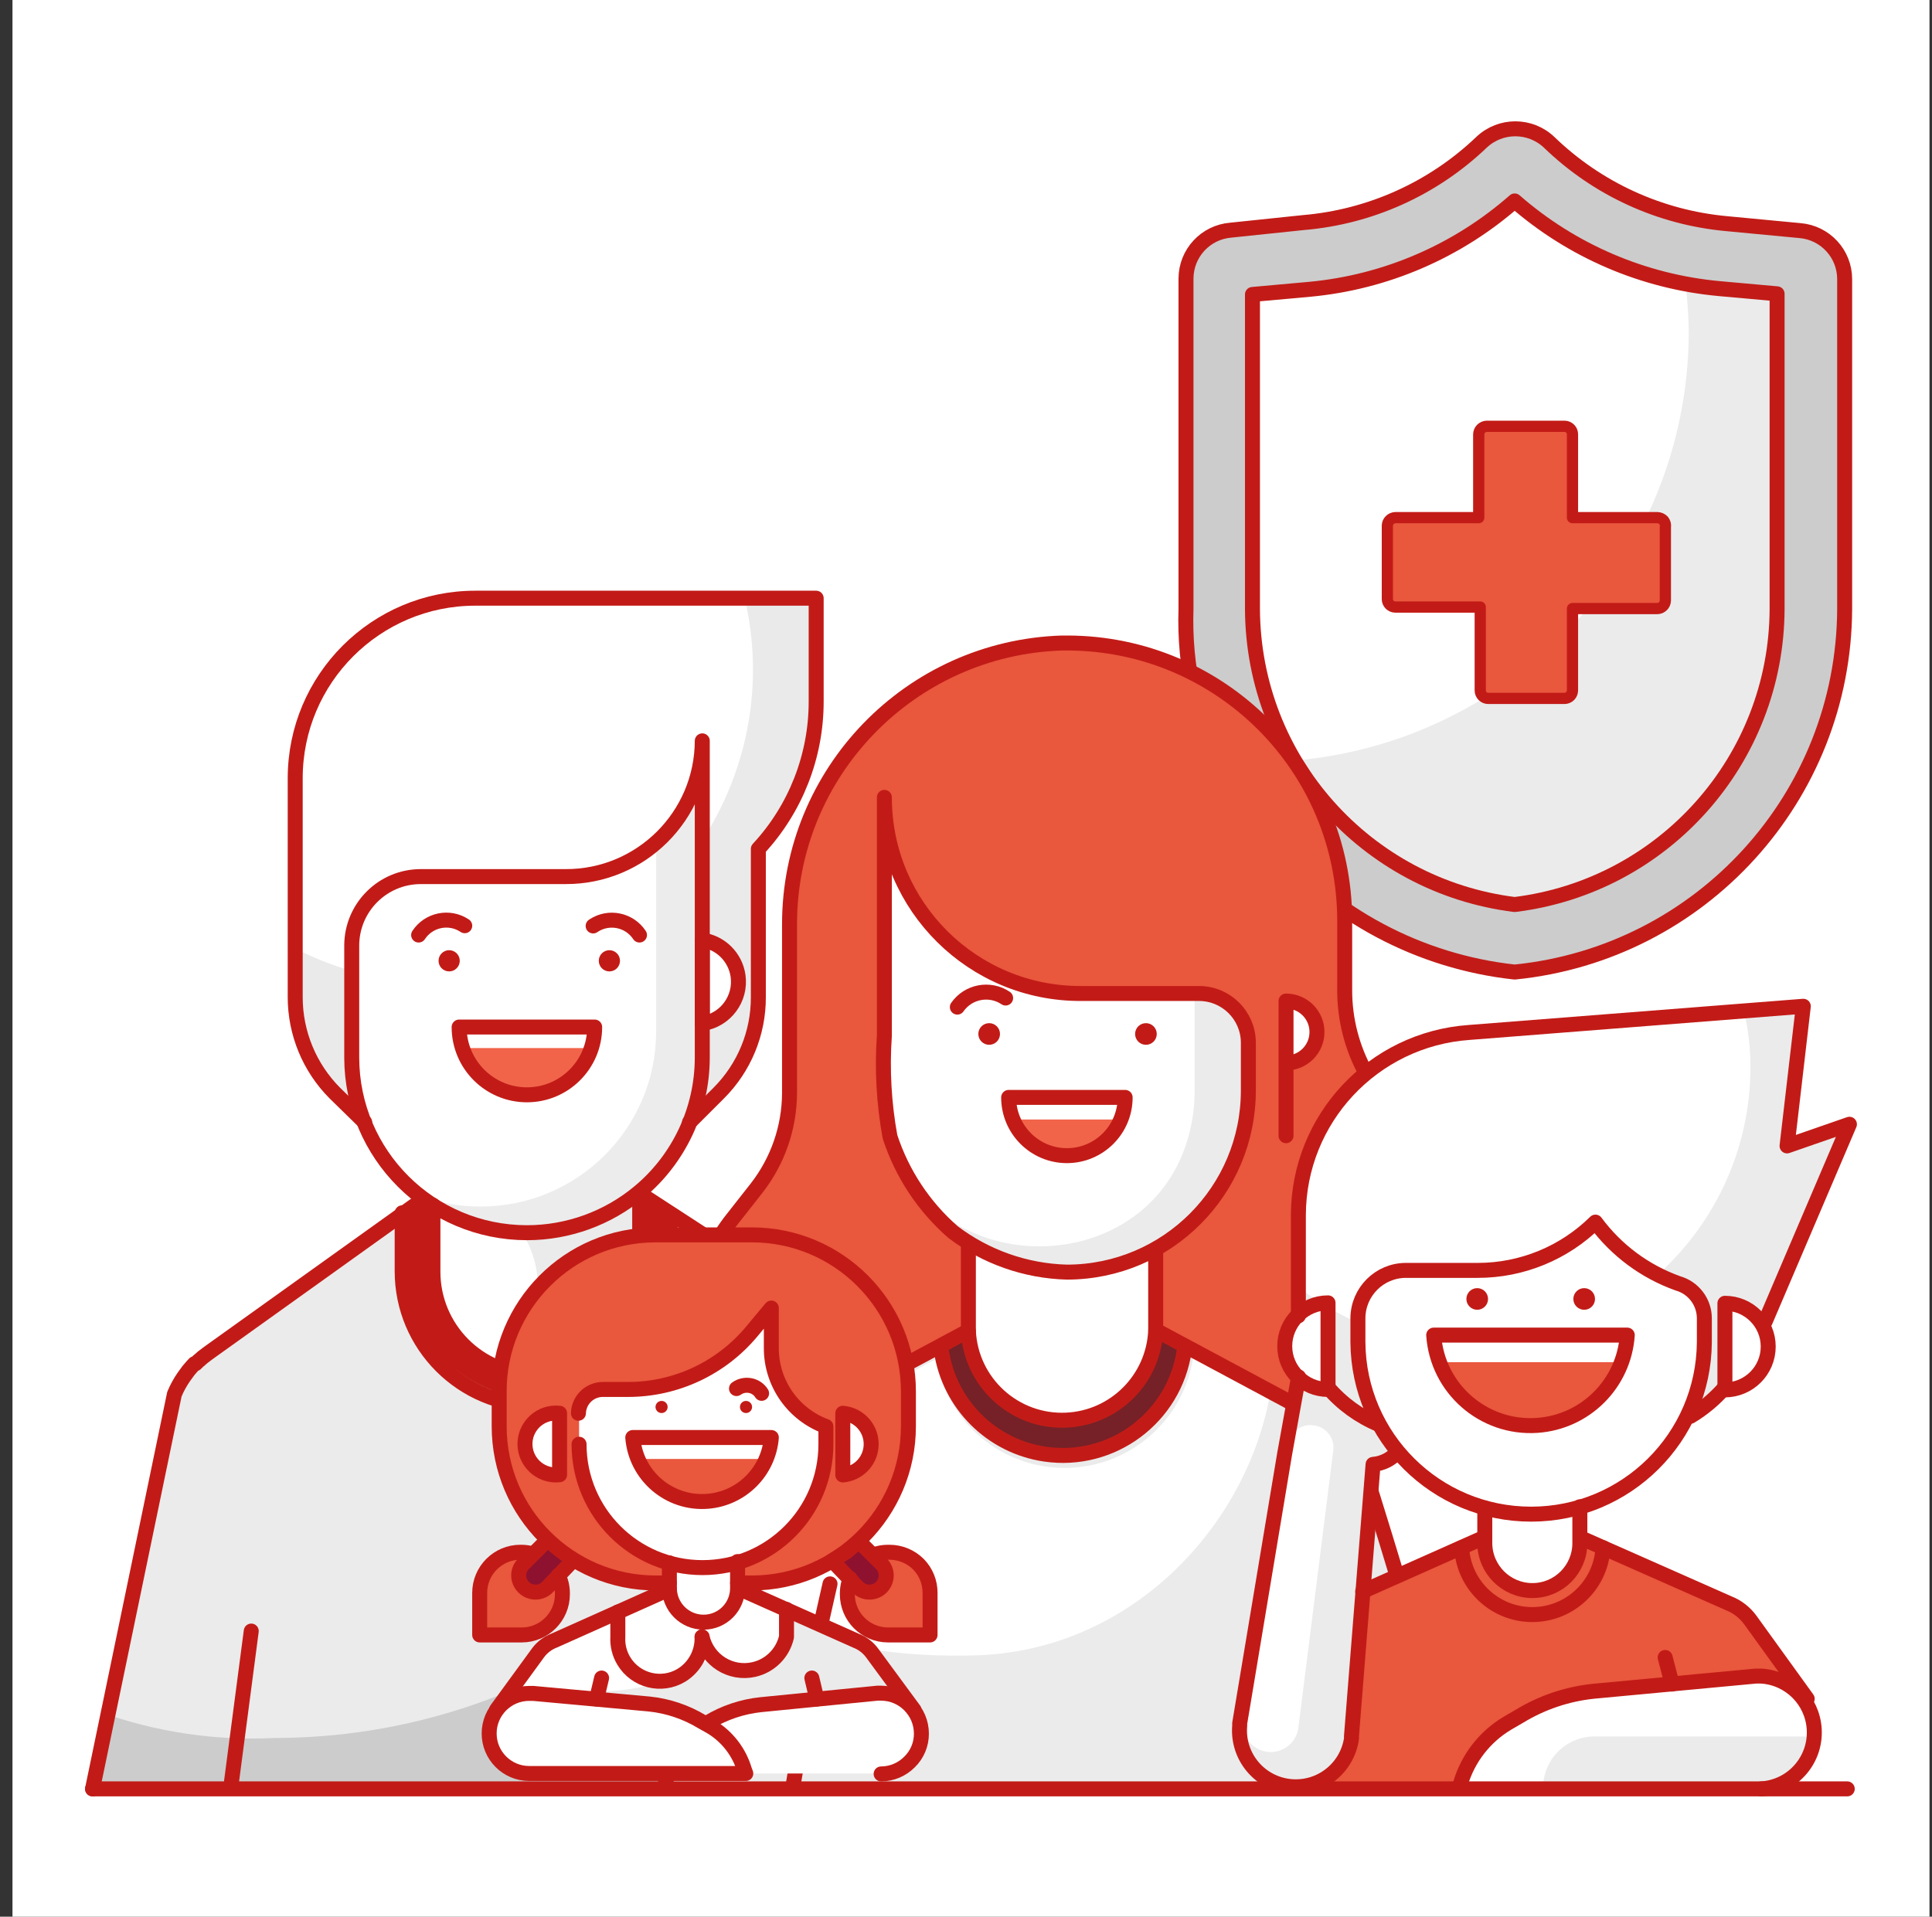 <?xml version="1.0" encoding="UTF-8"?>
<svg width="129px" height="128px" viewBox="0 0 129 128" version="1.1" xmlns="http://www.w3.org/2000/svg" xmlns:xlink="http://www.w3.org/1999/xlink">
    <rect x="0" y="0" width="129" height="128" fill="#333333" stroke="none"/>
    <title>Flexible</title>
    <g id="Page-1" stroke="none" stroke-width="1" fill="none" fill-rule="evenodd">
        <g id="1" transform="translate(-389, -179)">
            <g id="Flexible" transform="translate(389.833, 179)">
                <polygon id="Fill-1" fill="#FFFFFF" points="0 128 128 128 128 0 0 0"></polygon>
                <g id="Group-274" transform="translate(5.346, 8.537)">
                    <path d="M76.002,6.833 C74.313,6.969 73.011,8.377 73.009,10.071 L73.009,32.104 C73.092,44.597 82.57,55.023 94.999,56.292 C107.445,55.043 116.947,44.612 117.032,32.104 L117.032,10.071 C117.03,8.382 115.737,6.976 114.054,6.833 L109.153,6.327 C104.697,5.918 100.515,4 97.298,0.891 C96.034,-0.297 94.065,-0.297 92.801,0.891 C89.564,4.03 85.339,5.951 80.845,6.327 L76.002,6.833 Z" id="Fill-2" fill="#CCCCCC"></path>
                    <path d="M106.58,13.744 C106.566,11.013 106.147,8.299 105.337,5.691 C102.25,4.815 99.432,3.179 97.139,0.935 C95.868,-0.248 93.9,-0.248 92.629,0.935 C89.427,4.017 85.272,5.919 80.846,6.327 L76.003,6.833 C74.314,6.969 73.012,8.378 73.01,10.072 L73.01,32.105 C73.017,35.602 73.787,39.056 75.265,42.225 L77.709,42.225 C93.51,42.227 106.386,29.544 106.623,13.744 L106.58,13.744 Z" id="Fill-4" fill="#CCCCCC"></path>
                    <path d="M94.956,51.868 C84.99,50.625 77.495,42.177 77.448,32.134 L77.448,11.127 L81.294,10.78 C86.356,10.303 91.138,8.239 94.956,4.882 C98.779,8.225 103.561,10.274 108.618,10.737 L112.478,11.084 L112.478,32.134 C112.437,42.185 104.931,50.638 94.956,51.868" id="Fill-6" fill="#EBEBEB"></path>
                    <path d="M106.58,13.744 C106.573,12.647 106.501,11.551 106.363,10.462 C102.132,9.65 98.194,7.724 94.956,4.882 C91.125,8.229 86.332,10.278 81.265,10.737 L77.448,11.127 L77.448,32.134 C77.445,35.698 78.409,39.195 80.239,42.254 C95.067,40.984 106.485,28.626 106.58,13.744" id="Fill-8" fill="#FFFFFF"></path>
                    <path d="M78.648,47.704 C82.769,52.582 88.608,55.688 94.956,56.378 C107.423,55.128 116.933,44.663 116.989,32.133 L116.989,10.1 C116.987,8.406 115.685,6.998 113.996,6.862 L109.11,6.399 C104.653,5.993 100.47,4.075 97.255,0.963 C95.989,-0.234 94.009,-0.234 92.744,0.963 C89.507,4.058 85.308,5.951 80.846,6.327 L76.002,6.833 C74.314,6.969 73.012,8.377 73.01,10.072 L73.01,32.105 C72.943,34.047 73.122,35.99 73.545,37.887" id="Stroke-10" stroke="#C21B17" stroke-linecap="round" stroke-linejoin="round"></path>
                    <path d="M94.956,51.868 C84.99,50.625 77.495,42.177 77.448,32.134 L77.448,11.127 L81.294,10.78 C86.356,10.303 91.138,8.239 94.956,4.882 C98.779,8.225 103.561,10.274 108.618,10.737 L112.478,11.084 L112.478,32.134 C112.437,42.185 104.931,50.638 94.956,51.868 Z" id="Stroke-12" stroke="#C21B17" stroke-linecap="round" stroke-linejoin="round"></path>
                    <path d="M104.483,26.032 L98.816,26.032 L98.816,20.48 C98.824,20.185 98.591,19.939 98.295,19.931 C98.291,19.931 98.286,19.931 98.281,19.931 L93.091,19.931 C92.793,19.939 92.556,20.183 92.556,20.48 L92.556,26.032 L86.99,26.032 C86.697,26.04 86.462,26.275 86.455,26.567 L86.455,31.468 C86.455,31.763 86.694,32.003 86.99,32.003 L92.657,32.003 L92.657,37.569 C92.657,37.864 92.896,38.104 93.192,38.104 L98.281,38.104 C98.576,38.104 98.816,37.864 98.816,37.569 L98.816,37.569 L98.816,32.104 L104.483,32.104 C104.775,32.096 105.01,31.861 105.018,31.569 L105.018,26.668 C105.045,26.509 105.003,26.346 104.902,26.22 C104.793,26.103 104.642,26.036 104.483,26.032" id="Fill-14" fill="#E9573D"></path>
                    <path d="M104.483,26.032 L98.816,26.032 L98.816,20.48 C98.824,20.185 98.591,19.939 98.295,19.931 C98.291,19.931 98.286,19.931 98.281,19.931 L93.091,19.931 C92.793,19.939 92.556,20.183 92.556,20.48 L92.556,26.032 L86.99,26.032 C86.697,26.04 86.462,26.275 86.455,26.567 L86.455,31.468 C86.455,31.763 86.694,32.003 86.99,32.003 L92.657,32.003 L92.657,37.569 C92.657,37.864 92.896,38.104 93.192,38.104 L98.281,38.104 C98.576,38.104 98.816,37.864 98.816,37.569 L98.816,37.569 L98.816,32.104 L104.483,32.104 C104.775,32.096 105.01,31.861 105.018,31.569 L105.018,26.668 C105.045,26.509 105.003,26.346 104.902,26.22 C104.793,26.103 104.642,26.036 104.483,26.032 Z" id="Stroke-16" stroke="#C21B17" stroke-width="0.75" stroke-linecap="round" stroke-linejoin="round"></path>
                    <path d="M22.756,71.125 L8.053,81.621 L7.836,81.78 L7.547,81.997 L7.417,82.113 L7.07,82.431 C6.897,82.586 6.741,82.761 6.607,82.951 L6.607,83.038 C6.493,83.166 6.387,83.302 6.289,83.443 C6.05,83.803 5.847,84.185 5.682,84.585 L0,110.926 L9.499,110.521 L50.312,110.521 L49.56,102.165 L53.03,110.521 L67.039,110.42 L56.658,85.38 C56.491,84.982 56.287,84.6 56.051,84.238 C55.963,84.093 55.867,83.953 55.762,83.819 L55.762,83.732 C55.649,83.595 55.529,83.465 55.401,83.341 L55.401,83.269 L54.909,82.951 L54.779,82.835 L54.475,82.619 L54.316,82.46 L36.968,71.168" id="Fill-18" fill="#CCCCCC"></path>
                    <path d="M12.13,107.528 C29.505,107.53 44.982,96.547 50.717,80.146 L36.852,71.124 L22.756,71.124 L8.053,81.62 L7.836,81.779 L7.547,81.996 L7.417,82.112 L7.07,82.43 C6.897,82.586 6.742,82.76 6.607,82.951 L6.607,83.037 C6.493,83.166 6.387,83.301 6.289,83.442 C6.05,83.802 5.847,84.185 5.682,84.584 L0.55,105.808 C4.259,107.137 8.194,107.722 12.13,107.528" id="Fill-20" fill="#EBEBEB"></path>
                    <path d="M20.862,72.354 L20.862,76.257 C21.061,81.204 25.232,85.053 30.178,84.854 C34.846,84.666 38.587,80.925 38.775,76.257 L38.775,72.282 L35.883,70.547 C35.883,70.547 28.221,73.54 23.305,70.156 C21.946,71.385 20.862,72.354 20.862,72.354" id="Fill-22" fill="#C21B17"></path>
                    <path d="M22.915,69.939 L22.915,76.315 C22.915,80.126 26,83.217 29.811,83.225 C33.628,83.225 36.722,80.131 36.722,76.315 L36.722,69.939 C34.524,70.85 28.698,73.409 22.915,69.939" id="Fill-24" fill="#EBEBEB"></path>
                    <path d="M25.142,70.951 C24.369,70.687 23.622,70.348 22.916,69.939 L22.916,76.315 C22.939,80.076 25.977,83.121 29.738,83.153 L29.738,77.37 C29.712,74.475 27.873,71.908 25.142,70.951" id="Fill-26" fill="#FFFFFF"></path>
                    <path d="M18.173,66.412 L16.221,64.46 C14.527,62.759 13.576,60.456 13.576,58.056 L13.576,43.439 C13.576,36.796 18.961,31.411 25.604,31.411 L48.331,31.411 L48.331,38.292 C48.337,41.949 46.958,45.472 44.471,48.152 L44.471,58.056 C44.47,60.456 43.519,62.759 41.825,64.46 L39.859,66.412 L18.173,66.412 Z" id="Fill-28" fill="#FFFFFF"></path>
                    <path d="M44.471,31.41 L43.546,31.41 C46.172,42.687 39.159,53.956 27.883,56.581 C23.04,57.709 17.953,57.078 13.532,54.803 L13.532,58.013 C13.533,60.413 14.484,62.715 16.178,64.416 L18.173,66.353 L39.859,66.353 L41.811,64.416 C43.509,62.718 44.461,60.413 44.457,58.013 L44.457,48.153 C46.944,45.471 48.323,41.949 48.317,38.292 L48.317,31.41 L44.471,31.41 Z" id="Fill-30" fill="#EAEAEA"></path>
                    <path d="M40.842,54.398 C42.279,54.398 43.444,55.563 43.444,57 C43.444,58.438 42.279,59.603 40.842,59.603 C39.405,59.603 38.24,58.438 38.24,57 C38.24,55.563 39.405,54.398 40.842,54.398" id="Fill-32" fill="#FFFFFF"></path>
                    <path d="M40.842,40.938 L40.842,62.118 C40.842,68.58 35.608,73.82 29.146,73.828 C22.679,73.828 17.436,68.586 17.436,62.118 L17.436,54.615 C17.428,52.076 19.479,50.011 22.019,50.003 C22.023,50.003 22.028,50.003 22.033,50.003 L31.691,50.003 C36.694,50.043 40.786,46.028 40.842,41.025 L40.842,40.938 Z" id="Fill-34" fill="#ECECEC"></path>
                    <path d="M37.633,60.34 L37.633,47.892 C35.981,49.281 33.893,50.044 31.734,50.046 L22.062,50.046 C19.515,50.038 17.444,52.097 17.436,54.644 L17.436,54.644 L17.436,62.104 C17.44,65.745 19.14,69.176 22.034,71.385 C23.279,71.819 24.589,72.039 25.908,72.036 C32.376,72.044 37.625,66.807 37.633,60.34 C37.633,60.335 37.633,60.33 37.633,60.326 L37.633,60.34 Z" id="Fill-36" fill="#FFFFFF"></path>
                    <path d="M24.737,61.453 C25.729,63.816 28.449,64.928 30.812,63.937 C31.933,63.466 32.825,62.574 33.296,61.453 L24.737,61.453 Z" id="Fill-38" fill="#F1644A"></path>
                    <path d="M23.811,54.918 C24.202,54.918 24.519,55.235 24.519,55.626 C24.519,56.018 24.202,56.335 23.811,56.335 C23.42,56.335 23.103,56.018 23.103,55.626 C23.103,55.235 23.42,54.918 23.811,54.918" id="Fill-40" fill="#C21B17"></path>
                    <path d="M34.51,54.918 C34.901,54.918 35.218,55.235 35.218,55.626 C35.218,56.018 34.901,56.335 34.51,56.335 C34.119,56.335 33.802,56.018 33.802,55.626 C33.802,55.235 34.119,54.918 34.51,54.918" id="Fill-42" fill="#C21B17"></path>
                    <path d="M36.534,71.067 L36.534,76.387 C36.526,80.198 33.434,83.283 29.623,83.283 C25.815,83.283 22.727,80.196 22.727,76.387 L22.727,71.949" id="Stroke-44" stroke="#C21B17" stroke-linecap="round" stroke-linejoin="round"></path>
                    <path d="M22.004,71.602 L7.865,81.722 L7.648,81.881 L7.344,82.112 L7.214,82.228 C7.097,82.322 6.985,82.423 6.882,82.532 L6.809,82.532 C6.694,82.662 6.564,82.792 6.462,82.922 L6.39,83.009 L6.086,83.428 C5.84,83.786 5.631,84.169 5.465,84.57 L0,110.926 M10.597,100.387 L9.253,110.637 M50.21,110.68 L49.473,102.324 L52.87,110.637 M66.966,110.637 L56.47,85.496 C56.301,85.096 56.092,84.713 55.849,84.353 L55.545,83.934 L55.473,83.847 C55.372,83.717 55.241,83.587 55.126,83.457 C55.01,83.327 55.126,83.457 55.053,83.385 L54.721,83.081 L54.591,82.951 L54.316,82.734 L54.099,82.59 L36.75,71.298" id="Stroke-46" stroke="#C21B17" stroke-linecap="round" stroke-linejoin="round"></path>
                    <path d="M38.572,72.831 L38.572,76.359 C38.572,81.301 34.565,85.308 29.623,85.308 C24.68,85.308 20.674,81.301 20.674,76.359 L20.674,72.455" id="Stroke-48" stroke="#C21B17" stroke-linecap="round" stroke-linejoin="round"></path>
                    <path d="M21.773,53.906 C22.444,52.885 23.816,52.602 24.837,53.274 C24.842,53.277 24.847,53.281 24.852,53.284" id="Stroke-50" stroke="#C21B17" stroke-linecap="round" stroke-linejoin="round"></path>
                    <path d="M36.519,53.906 C35.846,52.887 34.474,52.606 33.454,53.279 C33.444,53.286 33.435,53.292 33.425,53.299" id="Stroke-52" stroke="#C21B17" stroke-linecap="round" stroke-linejoin="round"></path>
                    <path d="M33.527,60.05 C33.527,62.55 31.501,64.576 29.002,64.576 C26.503,64.576 24.477,62.55 24.477,60.05 L33.527,60.05 Z" id="Stroke-54" stroke="#C21B17" stroke-linecap="round" stroke-linejoin="round"></path>
                    <path d="M40.712,59.819 C42.253,59.597 43.322,58.167 43.1,56.626 C42.921,55.389 41.949,54.417 40.712,54.238 L40.712,59.819 Z" id="Stroke-56" stroke="#C21B17" stroke-linecap="round" stroke-linejoin="round"></path>
                    <path d="M36.505,71.067 C34.399,72.822 31.744,73.784 29.002,73.785 C22.557,73.777 17.33,68.563 17.306,62.118 L17.306,54.615 C17.306,52.067 19.37,50.003 21.918,50.003 L31.59,50.003 C36.612,50.019 40.696,45.96 40.712,40.938 L40.712,40.938 L40.712,62.118 C40.702,65.576 39.161,68.853 36.505,71.067" id="Stroke-58" stroke="#C21B17" stroke-linecap="round" stroke-linejoin="round"></path>
                    <path d="M39.859,66.412 L41.811,64.46 C43.511,62.764 44.464,60.458 44.456,58.056 L44.456,48.152 C46.944,45.472 48.323,41.949 48.317,38.292 L48.317,31.411 L25.561,31.411 C18.918,31.411 13.532,36.796 13.532,43.439 L13.532,58.056 C13.533,60.456 14.484,62.759 16.178,64.46 L18.173,66.412" id="Stroke-60" stroke="#C21B17" stroke-linecap="round" stroke-linejoin="round"></path>
                    <path d="M53.536,95.066 C45.951,95.065 39.803,88.915 39.804,81.329 C39.804,78.246 40.842,75.252 42.751,72.831 L44.341,70.807 C45.756,68.992 46.529,66.76 46.539,64.46 L46.539,53.198 C46.533,43.05 54.584,34.731 64.726,34.403 L65.102,34.403 C75.312,34.427 83.583,42.698 83.607,52.908 L83.607,57.607 C83.606,59.555 84.104,61.472 85.053,63.173 L87.279,67.178 C92.27,76.279 88.938,87.703 79.836,92.694 C77.104,94.192 74.043,94.987 70.928,95.008 L53.536,95.066 Z" id="Fill-62" fill="#E9573D"></path>
                    <path d="M77.174,64.156 C77.198,70.855 71.787,76.305 65.088,76.329 C65.078,76.329 65.067,76.329 65.058,76.329 C58.352,76.329 52.914,70.892 52.914,64.185 L52.914,64.185 L52.914,44.639 C52.891,51.856 58.709,57.733 65.925,57.78 L73.862,57.78 C75.638,57.795 77.084,59.214 77.13,60.99 L77.174,64.156 Z" id="Fill-64" fill="#EBEBEB"></path>
                    <path d="M52.871,47.299 L52.871,64.243 C52.866,64.809 52.905,65.374 52.987,65.935 C54.649,77.616 71.781,77.616 73.473,65.935 C73.554,65.365 73.593,64.79 73.588,64.214 L73.588,57.809 L63.627,57.809 C60.1,57.867 54.403,52.59 52.871,47.299" id="Fill-66" fill="#FFFFFF"></path>
                    <path d="M64.74,86.45 C68.024,86.45 70.688,83.792 70.696,80.508 L70.696,75.029 C68.89,75.919 66.924,76.44 64.913,76.561 C62.767,76.385 60.685,75.744 58.812,74.682 L58.812,80.465 C58.796,83.754 61.45,86.434 64.74,86.45 Z" id="Fill-68" fill="#FFFFFF"></path>
                    <path d="M72.836,81.65 L70.696,80.493 L72.836,81.65 Z" id="Fill-70" fill="#2DAB66"></path>
                    <polygon id="Fill-72" fill="#2DAB66" points="56.63 81.65 56.63 81.65 58.784 80.493"></polygon>
                    <path d="M64.74,88.734 C68.837,88.76 72.322,85.751 72.894,81.693 L70.754,80.551 C70.592,83.837 67.797,86.369 64.512,86.207 C61.453,86.056 59.007,83.61 58.856,80.551 L56.716,81.693 C57.287,85.699 60.694,88.689 64.74,88.734" id="Fill-74" fill="#752127"></path>
                    <path d="M57.208,59.66 C57.476,58.401 58.709,57.594 59.969,57.853" id="Fill-76" fill="#FFFFFF"></path>
                    <path d="M59.868,59.79 C60.267,59.79 60.591,60.114 60.591,60.513 C60.591,60.912 60.267,61.236 59.868,61.236 C59.469,61.236 59.145,60.912 59.145,60.513 C59.145,60.114 59.469,59.79 59.868,59.79" id="Fill-78" fill="#FFFFFF"></path>
                    <path d="M70.335,59.79 C70.734,59.79 71.058,60.114 71.058,60.513 C71.058,60.912 70.734,61.236 70.335,61.236 C69.936,61.236 69.612,60.912 69.612,60.513 C69.612,60.114 69.936,59.79 70.335,59.79" id="Fill-80" fill="#FFFFFF"></path>
                    <path d="M79.689,62.45 C80.831,62.45 81.756,61.524 81.756,60.383 C81.756,59.241 80.831,58.315 79.689,58.315 L79.689,62.45 Z" id="Fill-82" fill="#FFFFFF"></path>
                    <path d="M61.545,66.224 C62.576,68.187 65.002,68.944 66.966,67.915 C67.691,67.539 68.281,66.948 68.658,66.224 L61.545,66.224 Z" id="Fill-84" fill="#F1644A"></path>
                    <path d="M58.075,99.302 C67.275,99.298 75.347,93.17 77.824,84.31 L72.894,81.65 C72.237,86.129 68.073,89.228 63.594,88.571 C60.011,88.045 57.198,85.232 56.673,81.65 L54.996,82.56 L50.514,98.174 L50.008,99.244 L58.075,99.302 Z" id="Fill-86" fill="#EBEBEB"></path>
                    <path d="M59.868,59.79 C60.267,59.79 60.591,60.114 60.591,60.513 C60.591,60.912 60.267,61.236 59.868,61.236 C59.469,61.236 59.145,60.912 59.145,60.513 C59.145,60.114 59.469,59.79 59.868,59.79" id="Fill-88" fill="#C21B17"></path>
                    <path d="M84.951,88.864 C84.097,87.732 83.019,86.787 81.785,86.088 L73.356,81.578 C72.609,86.309 68.166,89.539 63.434,88.791 C61.525,88.489 59.772,87.558 58.452,86.146 L58.336,86.016 C58.084,85.733 57.853,85.433 57.642,85.12 C57.468,84.874 57.324,84.628 57.178,84.382 C57.147,84.307 57.108,84.235 57.063,84.165 C56.87,83.773 56.706,83.367 56.572,82.951 C56.431,82.477 56.325,81.994 56.254,81.505 L47.825,86.016 C46.572,86.706 45.48,87.652 44.615,88.792 L38.283,110.622 L91.284,110.622 L84.951,88.864 Z" id="Fill-90" fill="#EBEBEB"></path>
                    <path d="M73.472,82.185 L73.472,82.185 C72.717,86.916 68.27,90.139 63.539,89.384 C61.634,89.08 59.884,88.149 58.566,86.739 C58.532,86.697 58.493,86.658 58.451,86.623 C58.204,86.332 57.972,86.028 57.757,85.713 C57.586,85.478 57.431,85.231 57.294,84.975 C57.261,84.9 57.223,84.828 57.179,84.758 C56.983,84.372 56.818,83.971 56.687,83.558 C56.551,83.113 56.444,82.659 56.369,82.199 L47.94,86.71 C46.648,87.522 45.604,88.672 44.919,90.035 L42.634,98.956 C47.599,101.086 52.962,102.131 58.364,102.02 C69.063,102.02 76.971,93.577 78.604,84.672 C77.694,83.616 73.472,82.185 73.472,82.185" id="Fill-92" fill="#FFFFFF"></path>
                    <path d="M70.335,59.79 C70.734,59.79 71.058,60.114 71.058,60.513 C71.058,60.912 70.734,61.236 70.335,61.236 C69.936,61.236 69.612,60.912 69.612,60.513 C69.612,60.114 69.936,59.79 70.335,59.79" id="Fill-94" fill="#C21B17"></path>
                    <path d="M57.454,73.742 C59.647,75.407 62.306,76.343 65.059,76.417 C71.758,76.409 77.182,70.972 77.174,64.273 C77.174,64.263 77.174,64.253 77.174,64.244 L77.174,61.034 C77.135,59.253 75.688,57.825 73.906,57.81 L66.013,57.81 C58.787,57.842 52.903,52.01 52.871,44.784 C52.871,44.76 52.871,44.736 52.871,44.712 L52.871,60.615 C52.713,62.877 52.839,65.15 53.247,67.381 C54.051,69.841 55.504,72.039 57.454,73.742 Z" id="Stroke-96" stroke="#C21B17" stroke-linecap="round" stroke-linejoin="round"></path>
                    <path d="M43.95,90.845 C39.41,85.843 38.572,78.079 42.751,72.831 L44.34,70.807 C45.755,68.993 46.529,66.761 46.538,64.46 L46.538,53.198 C46.533,43.051 54.584,34.731 64.725,34.404 L65.102,34.404 C75.311,34.427 83.584,42.699 83.606,52.909 L83.606,57.608 C83.606,59.556 84.103,61.472 85.052,63.174 L87.279,67.178 C91.37,74.252 90.311,83.176 84.677,89.096" id="Stroke-98" stroke="#C21B17" stroke-linecap="round" stroke-linejoin="round"></path>
                    <path d="M58.48,80.349 C58.646,83.802 61.58,86.467 65.034,86.301 C68.254,86.146 70.831,83.57 70.986,80.349" id="Stroke-100" stroke="#C21B17" stroke-linecap="round" stroke-linejoin="round"></path>
                    <path d="M57.743,58.72 C58.473,57.673 59.906,57.403 60.967,58.113" id="Stroke-102" stroke="#C21B17" stroke-linecap="round" stroke-linejoin="round"></path>
                    <path d="M68.947,64.749 C68.947,66.897 67.206,68.638 65.058,68.638 C62.91,68.638 61.169,66.897 61.169,64.749 L68.947,64.749 Z" id="Stroke-104" stroke="#C21B17" stroke-linecap="round" stroke-linejoin="round"></path>
                    <path d="M79.689,62.45 C80.831,62.45 81.756,61.524 81.756,60.383 C81.756,59.241 80.831,58.315 79.689,58.315 L79.689,67.308" id="Stroke-106" stroke="#C21B17" stroke-linecap="round" stroke-linejoin="round"></path>
                    <path d="M58.48,74.551 L58.48,80.334 L48.851,85.495 C48.851,85.495 45.411,87.273 44.514,89.832 C43.618,92.391 38.225,110.622 38.225,110.622" id="Stroke-108" stroke="#C21B17" stroke-linecap="round" stroke-linejoin="round"></path>
                    <line x1="48.403" y1="100.95" x2="46.784" y2="110.651" id="Stroke-110" stroke="#C21B17" stroke-linecap="round" stroke-linejoin="round"></line>
                    <line x1="49.242" y1="97.235" x2="48.403" y2="100.951" id="Stroke-112" stroke="#C21B17" stroke-linecap="round" stroke-linejoin="round"></line>
                    <path d="M72.894,81.65 C72.237,86.129 68.073,89.228 63.594,88.571 C60.012,88.046 57.198,85.232 56.673,81.65" id="Stroke-114" stroke="#C21B17" stroke-linecap="round" stroke-linejoin="round"></path>
                    <path d="M70.986,74.942 L70.986,80.291 L80.615,85.452 C80.615,85.452 84.055,87.231 84.952,89.79 C85.848,92.349 91.255,110.594 91.255,110.594" id="Stroke-116" stroke="#C21B17" stroke-linecap="round" stroke-linejoin="round"></path>
                    <line x1="81.077" y1="100.95" x2="82.682" y2="110.651" id="Stroke-118" stroke="#C21B17" stroke-linecap="round" stroke-linejoin="round"></line>
                    <line x1="80.238" y1="97.235" x2="81.077" y2="100.951" id="Stroke-120" stroke="#C21B17" stroke-linecap="round" stroke-linejoin="round"></line>
                    <path d="M114.488,104.912 L110.7,99.664 C110.336,99.158 109.834,98.766 109.254,98.536 L99.452,94.199 L92.961,94.199 L84.807,97.741 L80.34,110.883 L110.44,110.883 L114.488,104.912 Z" id="Fill-122" fill="#E9573D"></path>
                    <path d="M91.414,94.806 C91.558,97.413 93.789,99.409 96.396,99.265 C98.801,99.132 100.721,97.211 100.855,94.806 L99.293,94.112 L92.961,94.112 L91.414,94.806 Z" id="Fill-124" fill="#E9573D"></path>
                    <path d="M110.7,99.664 L110.7,99.664 C110.511,99.403 110.282,99.173 110.021,98.985 C103.799,108.084 91.775,111.127 81.973,106.083 L80.34,110.883 L110.454,110.883 L114.488,104.97 L110.7,99.664 Z" id="Fill-126" fill="#E9573D"></path>
                    <path d="M111.408,103.379 L111.032,103.379 L100.218,104.391 C98.46,104.579 96.766,105.157 95.259,106.083 L94.464,106.545 C92.956,107.446 91.842,108.881 91.341,110.564 L91.254,110.882 L111.408,110.882 C113.476,110.882 115.152,109.206 115.152,107.138 C115.152,105.07 113.476,103.393 111.408,103.393 L111.408,103.379 Z" id="Fill-128" fill="#FFFFFF"></path>
                    <path d="M85.935,81.072 L81.048,80.522 L79.603,88.546 L76.596,106.546 L76.596,106.704 C76.417,108.772 77.948,110.594 80.017,110.773 C81.988,110.944 83.754,109.556 84.056,107.6 C84.07,107.549 84.07,107.493 84.056,107.442 L85.501,89.254 C86.657,89.159 87.587,88.266 87.728,87.115 L88.118,83.876 C88.225,83.21 88.052,82.531 87.641,81.996 C87.227,81.463 86.608,81.127 85.935,81.072" id="Fill-130" fill="#EBEBEB"></path>
                    <path d="M85.891,86.594 C82.606,85.193 80.473,81.968 80.469,78.397 L80.469,72.614 C80.481,66.211 85.419,60.895 91.804,60.412 L114.184,58.662 L113.1,67.987 L117.263,66.542 L111.48,80.117 C111.276,80.723 111.014,81.309 110.7,81.866 C109.712,83.707 108.203,85.216 106.363,86.204 L85.891,86.594 Z" id="Fill-132" fill="#FFFFFF"></path>
                    <path d="M113.1,67.93 L114.184,58.605 L110.252,58.909 C110.553,60.183 110.704,61.488 110.7,62.798 C110.645,73.114 102.238,81.432 91.922,81.377 C87.779,81.355 83.76,79.956 80.499,77.4 L80.499,78.397 C80.502,81.968 82.635,85.194 85.92,86.594 L106.363,86.045 C108.204,85.057 109.712,83.548 110.7,81.708 C110.987,81.182 111.225,80.63 111.408,80.06 L117.191,66.484 L113.1,67.93 Z" id="Fill-134" fill="#EBEBEB"></path>
                    <path d="M82.494,84.252 C80.897,84.252 79.603,82.957 79.603,81.361 C79.603,79.764 80.897,78.469 82.494,78.469 L82.494,84.252 Z" id="Fill-136" fill="#FFFFFF"></path>
                    <path d="M108.994,78.498 C110.591,78.498 111.885,79.793 111.885,81.389 C111.885,82.986 110.591,84.281 108.994,84.281 L108.994,78.498 Z" id="Fill-138" fill="#FFFFFF"></path>
                    <path d="M105.857,77.168 C103.655,76.382 101.737,74.958 100.349,73.077 C98.254,75.145 95.428,76.304 92.484,76.301 L87.684,76.301 C85.928,76.308 84.505,77.726 84.489,79.481 L84.489,81.1 C84.537,87.454 89.701,92.58 96.055,92.58 C102.409,92.58 107.573,87.454 107.621,81.1 L107.621,79.481 C107.611,78.404 106.893,77.463 105.857,77.168" id="Fill-140" fill="#FFFFFF"></path>
                    <path d="M89.853,82.43 C91.218,85.832 95.081,87.484 98.483,86.118 C100.163,85.445 101.496,84.112 102.171,82.43 L89.853,82.43 Z" id="Fill-142" fill="#E9573D"></path>
                    <path d="M105.857,77.168 C103.655,76.382 101.737,74.958 100.349,73.077 C99.735,73.717 99.045,74.28 98.296,74.754 C99.482,75.819 100.868,76.64 102.373,77.168 C103.379,77.498 104.061,78.436 104.064,79.496 L104.064,81.043 C104.026,86.709 99.889,91.513 94.291,92.392 C94.865,92.478 95.445,92.522 96.026,92.522 C102.38,92.522 107.544,87.396 107.592,81.043 L107.592,79.481 C107.586,78.412 106.881,77.473 105.857,77.168" id="Fill-144" fill="#FFFFFF"></path>
                    <path d="M99.308,92.088 L99.308,94.517 C99.308,96.265 97.89,97.683 96.142,97.683 L96.142,97.683 C94.391,97.683 92.969,96.268 92.961,94.517 L92.961,92.175 C95.018,92.913 97.272,92.882 99.308,92.088" id="Fill-146" fill="#FFFFFF"></path>
                    <path d="M93.857,93.534 L92.961,93.534 L92.961,94.517 C92.969,96.156 94.22,97.52 95.852,97.669 L95.852,95.63 C95.908,94.53 95.061,93.592 93.961,93.537 C93.926,93.535 93.892,93.534 93.857,93.534" id="Fill-148" fill="#FFFFFF"></path>
                    <path d="M81.525,86.652 L81.525,86.652 C81.143,86.59 80.753,86.684 80.441,86.912 C80.128,87.14 79.92,87.484 79.862,87.866 L79.718,88.618 L76.826,106.271 C76.738,106.78 76.864,107.303 77.173,107.716 C77.48,108.118 77.931,108.383 78.431,108.454 C79.448,108.582 80.378,107.865 80.513,106.849 L82.841,88.358 C82.907,87.958 82.802,87.549 82.551,87.23 C82.307,86.901 81.934,86.69 81.525,86.652" id="Fill-150" fill="#FFFFFF"></path>
                    <path d="M96.85,110.883 L111.409,110.883 C113.369,110.888 115.002,109.382 115.153,107.427 L100.276,107.427 C99.364,107.427 98.49,107.793 97.848,108.439 C97.208,109.091 96.849,109.969 96.85,110.883" id="Fill-152" fill="#EBEBEB"></path>
                    <path d="M92.455,77.486 C92.854,77.486 93.178,77.81 93.178,78.209 C93.178,78.608 92.854,78.932 92.455,78.932 C92.056,78.932 91.732,78.608 91.732,78.209 C91.732,77.81 92.056,77.486 92.455,77.486" id="Fill-154" fill="#C21B17"></path>
                    <path d="M99.597,77.486 C99.996,77.486 100.32,77.81 100.32,78.209 C100.32,78.608 99.996,78.932 99.597,78.932 C99.198,78.932 98.874,78.608 98.874,78.209 C98.874,77.81 99.198,77.486 99.597,77.486" id="Fill-156" fill="#C21B17"></path>
                    <path d="M82.494,84.252 C80.897,84.252 79.603,82.957 79.603,81.361 C79.603,79.764 80.897,78.469 82.494,78.469 L82.494,84.252 Z" id="Stroke-158" stroke="#C21B17" stroke-linecap="round" stroke-linejoin="round"></path>
                    <path d="M108.994,78.498 C110.591,78.498 111.885,79.793 111.885,81.389 C111.885,82.986 110.591,84.281 108.994,84.281 L108.994,78.498 Z" id="Stroke-160" stroke="#C21B17" stroke-linecap="round" stroke-linejoin="round"></path>
                    <path d="M105.857,77.168 C103.655,76.382 101.737,74.958 100.349,73.077 C98.254,75.145 95.428,76.304 92.484,76.301 L87.684,76.301 C85.928,76.308 84.505,77.726 84.489,79.481 L84.489,81.1 C84.537,87.454 89.701,92.58 96.055,92.58 C102.409,92.58 107.573,87.454 107.621,81.1 L107.621,79.481 C107.611,78.404 106.893,77.463 105.857,77.168 Z" id="Stroke-162" stroke="#C21B17" stroke-linecap="round" stroke-linejoin="round"></path>
                    <path d="M80.513,79.337 L80.513,72.614 C80.527,66.19 85.498,60.867 91.905,60.412 L114.228,58.663 L113.143,67.988 L117.307,66.542 L111.683,79.713" id="Stroke-164" stroke="#C21B17" stroke-linecap="round" stroke-linejoin="round"></path>
                    <path d="M100.855,94.82 C100.711,97.427 98.48,99.423 95.873,99.279 C93.468,99.146 91.548,97.225 91.414,94.82" id="Stroke-166" stroke="#C21B17" stroke-linecap="round" stroke-linejoin="round"></path>
                    <path d="M99.308,92.088 L99.308,94.517 C99.308,96.265 97.89,97.683 96.142,97.683 L96.142,97.683 C94.391,97.683 92.969,96.268 92.961,94.517 L92.961,92.175" id="Stroke-168" stroke="#C21B17" stroke-linecap="round" stroke-linejoin="round"></path>
                    <path d="M111.423,110.926 C113.503,110.797 115.085,109.006 114.956,106.926 C114.838,105.026 113.323,103.512 111.423,103.394 L111.047,103.394 L100.233,104.406 C98.471,104.587 96.772,105.16 95.26,106.083 L94.465,106.545 C92.957,107.447 91.843,108.881 91.342,110.565 L91.255,110.883" id="Stroke-170" stroke="#C21B17" stroke-linecap="round" stroke-linejoin="round"></path>
                    <line x1="105.004" y1="102.15" x2="105.467" y2="103.928" id="Stroke-172" stroke="#C21B17" stroke-linecap="round" stroke-linejoin="round"></line>
                    <line x1="92.961" y1="94.112" x2="84.807" y2="97.741" id="Stroke-174" stroke="#C21B17" stroke-linecap="round" stroke-linejoin="round"></line>
                    <path d="M114.488,104.912 L110.7,99.664 C110.336,99.158 109.834,98.766 109.254,98.536 L99.452,94.199" id="Stroke-176" stroke="#C21B17" stroke-linecap="round" stroke-linejoin="round"></path>
                    <path d="M80.528,83.414 L79.603,88.517 L76.596,106.546 L76.596,106.705 C76.417,108.773 77.948,110.595 80.017,110.774 C81.988,110.944 83.754,109.557 84.056,107.601 C84.07,107.549 84.07,107.494 84.056,107.442 L85.501,89.255 C86.125,89.204 86.705,88.914 87.121,88.445" id="Stroke-178" stroke="#C21B17" stroke-linecap="round" stroke-linejoin="round"></path>
                    <path d="M89.549,80.623 C89.788,84.192 92.875,86.892 96.444,86.653 C99.68,86.436 102.257,83.859 102.474,80.623 L89.549,80.623 Z" id="Stroke-180" stroke="#C21B17" stroke-linecap="round" stroke-linejoin="round"></path>
                    <path d="M108.994,84.108 C108.335,84.871 107.559,85.525 106.695,86.044" id="Stroke-182" stroke="#C21B17" stroke-linecap="round" stroke-linejoin="round"></path>
                    <path d="M85.891,86.594 C84.582,86.046 83.418,85.199 82.494,84.122" id="Stroke-184" stroke="#C21B17" stroke-linecap="round" stroke-linejoin="round"></path>
                    <line x1="0" y1="110.926" x2="117.162" y2="110.926" id="Stroke-186" stroke="#C21B17" stroke-linecap="round"></line>
                    <path d="M27.137,95.717 C27.464,95.717 27.73,95.982 27.73,96.31 C27.73,96.637 27.464,96.903 27.137,96.903 C26.81,96.903 26.544,96.637 26.544,96.31 C26.544,95.982 26.81,95.717 27.137,95.717" id="Fill-188" fill="#C21B17"></path>
                    <path d="M38.601,73.742 L43.025,73.742 C49.453,73.742 54.663,78.953 54.663,85.38 L54.663,85.684 C54.663,92.111 49.453,97.322 43.025,97.322 L38.601,97.322 C32.173,97.322 26.963,92.111 26.963,85.684 L26.963,85.38 C26.963,78.953 32.173,73.742 38.601,73.742" id="Fill-190" fill="#E9573D"></path>
                    <path d="M53.16,95.124 L53.16,95.124 C54.685,95.124 55.921,96.36 55.921,97.885 L55.921,100.647 L53.16,100.647 C51.635,100.647 50.399,99.41 50.399,97.885 C50.42,97.166 50.709,96.48 51.208,95.963 C51.727,95.446 52.428,95.155 53.16,95.153 L53.16,95.124 Z" id="Fill-192" fill="#E9573D"></path>
                    <path d="M49.386,95.688 L51.034,97.408 C51.31,97.725 51.741,97.859 52.147,97.755 C52.744,97.609 53.109,97.006 52.963,96.409 C52.908,96.185 52.784,95.983 52.61,95.833 L51.164,94.387 L50.384,95.11 L49.386,95.688 Z" id="Fill-194" fill="#FFFFFF"></path>
                    <path d="M28.626,100.647 L25.865,100.647 L25.865,97.886 C25.865,96.361 27.101,95.124 28.626,95.124 L28.626,95.124 C30.151,95.124 31.387,96.361 31.387,97.886 C31.395,99.403 30.172,100.639 28.655,100.647 C28.645,100.647 28.636,100.647 28.626,100.647" id="Fill-196" fill="#E9573D"></path>
                    <path d="M52.061,101.861 L52.061,101.861 C51.79,101.49 51.419,101.204 50.991,101.037 L41.652,96.859 L40.134,96.859 L30.823,101.022 C30.396,101.184 30.025,101.465 29.753,101.832 L26.992,105.62 L29.161,107.21 L52.712,107.21 L54.88,105.62 L52.061,101.861 Z" id="Fill-198" fill="#EBEBEB"></path>
                    <path d="M45.179,98.42 L41.637,96.859 L40.191,96.859 L30.823,101.022 C30.396,101.184 30.025,101.465 29.753,101.832 L27.859,104.42 L33.844,104.42 C38.379,104.402 42.615,102.16 45.179,98.42" id="Fill-200" fill="#FFFFFF"></path>
                    <path d="M35.074,99.114 L35.074,100.777 C34.963,102.33 36.131,103.679 37.684,103.79 C39.237,103.902 40.586,102.733 40.698,101.18 C40.708,101.046 40.708,100.911 40.698,100.777 C41.053,102.334 42.603,103.308 44.16,102.953 C45.243,102.706 46.089,101.86 46.336,100.777 L46.336,98.941 L41.898,96.96 L39.194,97.263 L35.074,99.114 Z" id="Fill-202" fill="#FFFFFF"></path>
                    <path d="M43.531,109.668 C43.173,108.457 42.373,107.425 41.29,106.777 L40.697,106.444 C39.623,105.794 38.419,105.389 37.17,105.259 L29.421,104.55 L29.16,104.55 C27.671,104.659 26.553,105.955 26.662,107.444 C26.76,108.781 27.823,109.845 29.16,109.943 L43.618,109.943 L43.531,109.668 Z" id="Fill-204" fill="#FFFFFF"></path>
                    <path d="M52.654,104.536 L52.408,104.536 L44.63,105.302 C43.381,105.432 42.177,105.837 41.103,106.488 L40.51,106.82 C39.427,107.466 38.631,108.5 38.283,109.712 L38.197,109.9 L51.208,109.9 L52.654,109.9 C54.143,109.791 55.262,108.495 55.153,107.006 C55.055,105.668 53.991,104.605 52.654,104.507 L52.654,104.536 Z" id="Fill-206" fill="#FFFFFF"></path>
                    <path d="M31.185,89.948 C30.051,90.083 29.023,89.273 28.888,88.139 C28.753,87.005 29.563,85.977 30.697,85.842 C30.859,85.823 31.023,85.823 31.185,85.842 L31.185,89.948 Z" id="Fill-208" fill="#FFFFFF"></path>
                    <path d="M50.095,85.842 C51.233,85.937 52.078,86.937 51.982,88.075 C51.898,89.08 51.1,89.878 50.095,89.962 L50.095,85.842 Z" id="Fill-210" fill="#FFFFFF"></path>
                    <path d="M48.967,86.638 L48.967,87.824 C48.967,92.375 45.278,96.064 40.726,96.064 C36.175,96.064 32.486,92.375 32.486,87.824 L32.486,85.843 C32.478,84.973 33.177,84.261 34.047,84.253 C34.057,84.252 34.066,84.252 34.076,84.253 L35.811,84.253 C38.994,84.25 42.012,82.837 44.052,80.392 L45.324,78.817 L45.324,81.506 C45.326,83.837 46.78,85.92 48.967,86.725 L48.967,86.638 Z" id="Fill-212" fill="#FFFFFF"></path>
                    <path d="M38.514,95.963 L38.514,97.597 C38.514,98.85 39.531,99.865 40.785,99.867 C40.789,99.867 40.794,99.867 40.798,99.865 C42.053,99.865 43.069,98.85 43.069,97.597 L43.069,95.963 C41.569,96.294 40.014,96.294 38.514,95.963" id="Fill-214" fill="#FFFFFF"></path>
                    <path d="M48.967,87.809 C48.967,92.36 45.278,96.05 40.726,96.05" id="Stroke-216" stroke="#C21B17" stroke-width="0.7" stroke-linecap="round" stroke-linejoin="round"></path>
                    <path d="M36.331,88.893 C37.41,91.288 40.225,92.356 42.621,91.278 C43.681,90.801 44.529,89.952 45.005,88.893 L36.331,88.893 Z" id="Fill-218" fill="#E9573D"></path>
                    <path d="M40.698,99.779 L40.799,99.779 C41.401,99.779 41.978,99.54 42.404,99.114 C42.827,98.687 43.066,98.111 43.069,97.509 L43.069,95.962 C42.294,96.123 41.504,96.206 40.712,96.208 L40.698,99.779 Z" id="Fill-220" fill="#FFFFFF"></path>
                    <path d="M30.549,95.963 C30.361,98.002 28.651,99.564 26.602,99.562 C26.357,99.584 26.11,99.584 25.864,99.562 L25.864,100.805 L28.669,100.805 C30.171,100.805 31.387,99.588 31.387,98.088 L31.387,97.841 C31.367,97.129 31.067,96.453 30.549,95.963" id="Fill-222" fill="#E9573D"></path>
                    <path d="M32.066,95.688 L30.419,97.408 C30.142,97.725 29.712,97.859 29.305,97.755 C28.901,97.652 28.584,97.336 28.482,96.931 C28.384,96.526 28.523,96.101 28.843,95.833 L30.288,94.387 L31.055,95.11 L32.066,95.688 Z" id="Fill-224" fill="#8E1230"></path>
                    <path d="M55.169,95.963 C54.955,97.975 53.26,99.501 51.237,99.504 L50.875,99.504 C51.382,100.242 52.221,100.68 53.116,100.676 L55.921,100.676 L55.921,97.784 C55.91,97.103 55.641,96.453 55.169,95.963" id="Fill-226" fill="#E9573D"></path>
                    <path d="M44.673,84.512 C44.503,84.238 44.224,84.049 43.907,83.992 C43.588,83.933 43.26,84.006 42.996,84.194" id="Stroke-228" stroke="#C21B17" stroke-linecap="round" stroke-linejoin="round"></path>
                    <path d="M36.071,87.462 C36.273,90.017 38.508,91.924 41.063,91.722 C43.338,91.542 45.144,89.736 45.324,87.462 L36.071,87.462 Z" id="Stroke-230" stroke="#C21B17" stroke-linecap="round" stroke-linejoin="round"></path>
                    <path d="M31.185,89.948 C30.051,90.083 29.023,89.273 28.888,88.139 C28.753,87.005 29.563,85.977 30.697,85.842 C30.859,85.823 31.023,85.823 31.185,85.842 L31.185,89.948 Z" id="Stroke-232" stroke="#C21B17" stroke-linecap="round" stroke-linejoin="round"></path>
                    <path d="M50.095,85.842 C51.233,85.937 52.078,86.937 51.982,88.075 C51.898,89.08 51.1,89.878 50.095,89.962 L50.095,85.842 Z" id="Stroke-234" stroke="#C21B17" stroke-linecap="round" stroke-linejoin="round"></path>
                    <path d="M32.442,85.842 L32.442,85.842 C32.466,84.957 33.19,84.251 34.076,84.252 L35.767,84.252 C38.95,84.25 41.969,82.836 44.008,80.392 L45.323,78.816 L45.323,81.505 C45.325,83.836 46.779,85.919 48.967,86.724 L48.967,87.909 C48.967,92.461 45.277,96.15 40.726,96.15 C36.175,96.15 32.485,92.461 32.485,87.909" id="Stroke-236" stroke="#C21B17" stroke-linecap="round" stroke-linejoin="round"></path>
                    <path d="M43.069,95.746 L43.069,97.51 C43.077,98.763 42.067,99.786 40.814,99.794 C40.809,99.794 40.804,99.794 40.799,99.794 C39.538,99.794 38.515,98.771 38.515,97.51 L38.515,95.833" id="Stroke-238" stroke="#C21B17" stroke-linecap="round" stroke-linejoin="round"></path>
                    <path d="M29.956,84.281 C29.727,84.278 29.509,84.184 29.349,84.021 C29.179,83.859 29.085,83.634 29.089,83.399 C29.104,79.23 32.48,75.854 36.65,75.838 C36.974,75.814 37.285,75.969 37.459,76.243 C37.708,76.662 37.569,77.203 37.15,77.451 C36.999,77.541 36.825,77.583 36.65,77.573 C33.456,77.573 30.867,80.162 30.867,83.356 C30.883,83.851 30.495,84.265 30,84.281 C29.985,84.281 29.971,84.281 29.956,84.281" id="Fill-240" fill="#E9573D"></path>
                    <path d="M38.514,97.177 L37.603,97.177 C31.834,97.169 27.159,92.494 27.151,86.724 L27.151,84.397 C27.136,78.632 31.796,73.946 37.56,73.93 C37.575,73.93 37.59,73.93 37.603,73.93 L44.038,73.93 C49.81,73.938 54.483,78.624 54.476,84.397 L54.476,84.397 L54.476,86.71 C54.476,92.479 49.806,97.161 44.038,97.177 L43.069,97.177" id="Stroke-242" stroke="#C21B17" stroke-linecap="round" stroke-linejoin="round"></path>
                    <path d="M49.386,95.688 L51.034,97.408 C51.31,97.725 51.741,97.859 52.147,97.755 C52.744,97.609 53.109,97.006 52.963,96.409 C52.908,96.185 52.784,95.983 52.61,95.833 L51.164,94.387 L50.34,95.095 L49.386,95.688 Z" id="Fill-244" fill="#8E1230"></path>
                    <path d="M49.386,95.688 L51.034,97.408 C51.31,97.725 51.741,97.859 52.147,97.755 C52.744,97.609 53.109,97.006 52.963,96.409 C52.908,96.185 52.784,95.983 52.61,95.833 L51.164,94.387 L50.34,95.095 L49.386,95.688 Z" id="Stroke-246" stroke="#C21B17" stroke-linecap="round" stroke-linejoin="round"></path>
                    <path d="M32.066,95.688 L30.419,97.408 C30.142,97.725 29.712,97.859 29.305,97.755 C28.901,97.652 28.584,97.336 28.482,96.931 C28.384,96.526 28.523,96.101 28.843,95.833 L30.288,94.387" id="Stroke-248" stroke="#C21B17" stroke-linecap="round" stroke-linejoin="round"></path>
                    <path d="M52.162,95.297 C52.467,95.181 52.79,95.123 53.116,95.124 L53.217,95.124 C53.938,95.126 54.628,95.412 55.14,95.919 C55.645,96.431 55.925,97.124 55.921,97.841 L55.921,100.647 L53.116,100.647 C51.615,100.647 50.398,99.43 50.398,97.928 L50.398,97.841 C50.402,97.51 50.466,97.183 50.586,96.874" id="Stroke-250" stroke="#C21B17" stroke-linecap="round" stroke-linejoin="round"></path>
                    <path d="M29.363,95.225 C29.132,95.162 28.894,95.128 28.655,95.124 L28.568,95.124 C27.067,95.124 25.85,96.341 25.85,97.842 L25.85,100.647 L28.655,100.647 C30.156,100.647 31.373,99.43 31.373,97.929 L31.373,97.842 C31.369,97.436 31.275,97.036 31.098,96.671" id="Stroke-252" stroke="#C21B17" stroke-linecap="round" stroke-linejoin="round"></path>
                    <path d="M52.654,109.928 C53.366,109.924 54.047,109.638 54.548,109.133 C55.06,108.636 55.347,107.952 55.343,107.239 C55.343,105.751 54.141,104.543 52.654,104.535 L52.408,104.535 L44.63,105.302 C43.381,105.432 42.177,105.837 41.103,106.487" id="Stroke-254" stroke="#C21B17" stroke-linecap="round" stroke-linejoin="round"></path>
                    <path d="M38.514,97.582 L30.823,101.023 C30.396,101.185 30.026,101.466 29.753,101.832 L26.991,105.62" id="Stroke-256" stroke="#C21B17" stroke-linecap="round" stroke-linejoin="round"></path>
                    <path d="M54.837,105.635 L52.061,101.862 C51.79,101.49 51.419,101.204 50.991,101.037 L43.083,97.51" id="Stroke-258" stroke="#C21B17" stroke-linecap="round" stroke-linejoin="round"></path>
                    <path d="M43.531,109.668 C43.173,108.457 42.373,107.425 41.29,106.777 L40.697,106.444 C39.623,105.794 38.419,105.389 37.17,105.259 L29.421,104.55 L29.16,104.55 C27.683,104.548 26.484,105.744 26.482,107.221 C26.48,108.698 27.676,109.897 29.153,109.899 L29.16,109.899 L43.618,109.899 L43.531,109.668 Z" id="Stroke-260" stroke="#C21B17" stroke-linecap="round" stroke-linejoin="round"></path>
                    <line x1="48.028" y1="103.524" x2="48.361" y2="104.926" id="Stroke-262" stroke="#C21B17" stroke-linecap="round" stroke-linejoin="round"></line>
                    <line x1="33.989" y1="103.524" x2="33.656" y2="104.926" id="Stroke-264" stroke="#C21B17" stroke-linecap="round" stroke-linejoin="round"></line>
                    <path d="M40.698,100.777 C41.053,102.334 42.603,103.309 44.16,102.954 C45.243,102.707 46.089,101.861 46.336,100.777 L46.336,98.941" id="Stroke-266" stroke="#C21B17" stroke-linecap="round" stroke-linejoin="round"></path>
                    <path d="M40.698,100.777 C40.733,101.815 40.209,102.791 39.325,103.336 C37.999,104.137 36.275,103.711 35.474,102.385 C35.181,101.902 35.042,101.341 35.074,100.777 L35.074,99.114" id="Stroke-268" stroke="#C21B17" stroke-linecap="round" stroke-linejoin="round"></path>
                    <path d="M37.994,85.018 C38.218,85.018 38.399,85.199 38.399,85.423 C38.399,85.646 38.218,85.828 37.994,85.828 C37.77,85.828 37.589,85.646 37.589,85.423 C37.589,85.199 37.77,85.018 37.994,85.018" id="Fill-270" fill="#C21B17"></path>
                    <path d="M43.632,85.018 C43.856,85.018 44.037,85.199 44.037,85.423 C44.037,85.646 43.856,85.828 43.632,85.828 C43.408,85.828 43.227,85.646 43.227,85.423 C43.227,85.199 43.408,85.018 43.632,85.018" id="Fill-272" fill="#C21B17"></path>
                </g>
            </g>
        </g>
    </g>
</svg>